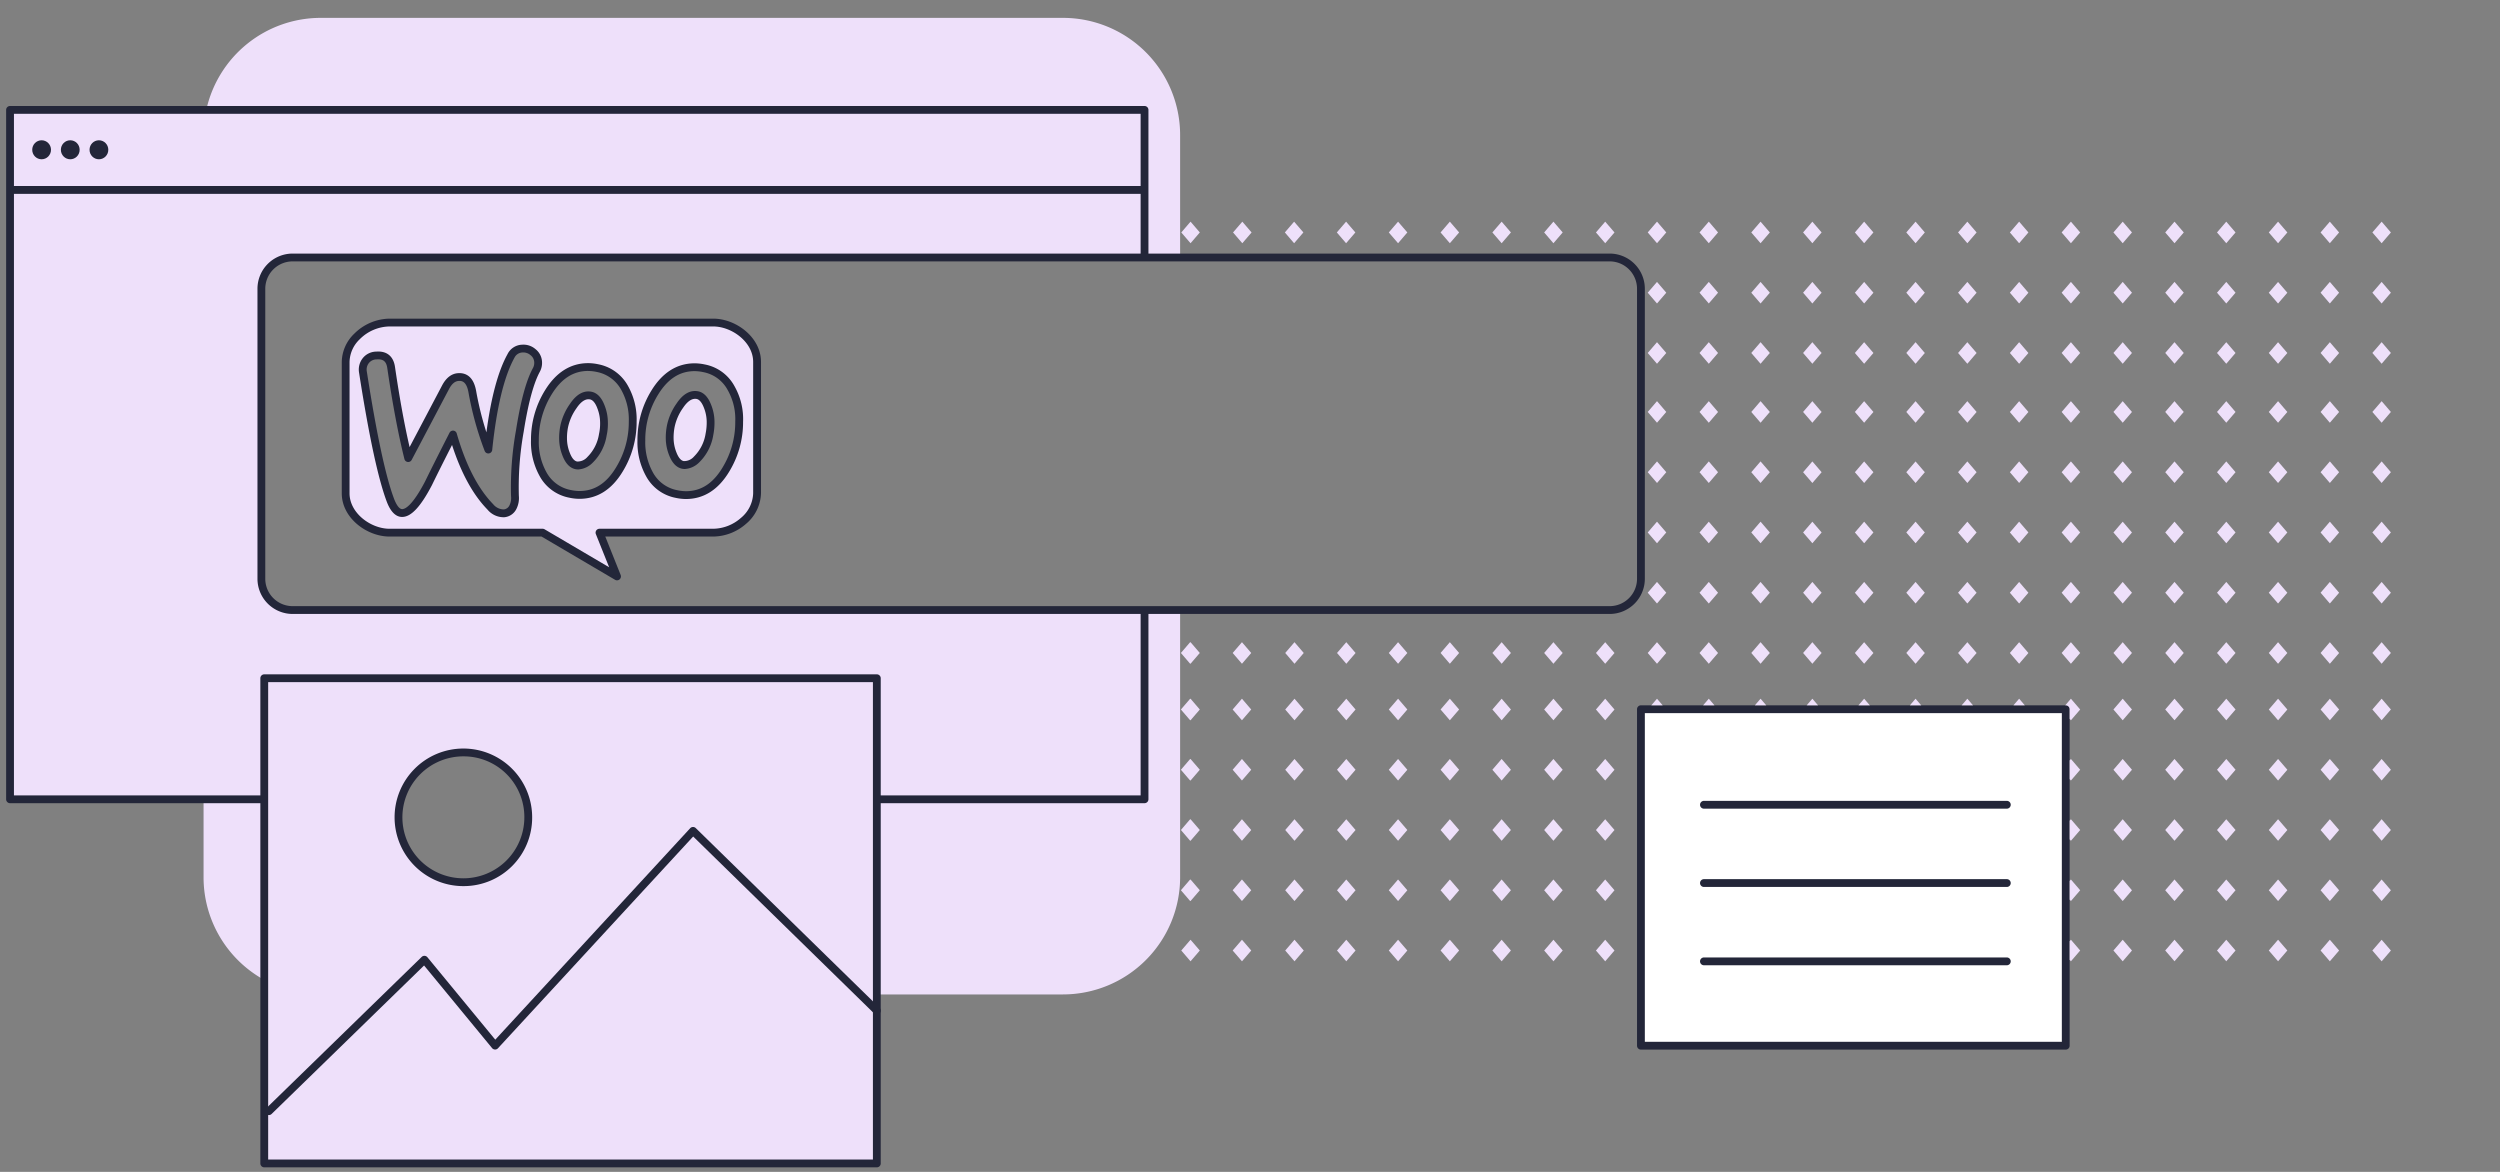 <svg xmlns="http://www.w3.org/2000/svg" viewBox="0 0 640 300"><rect x="0" y="0" width="640" height="300" fill="#808080" stroke="none"/><rect width="640" height="300" opacity="0"/><path d="M178.534,101.152c-1.569-.3-3.088.578-4.516,2.717a14.081,14.081,0,0,0-2.286,5.19,15.214,15.214,0,0,0-.291,3.179,11.078,11.078,0,0,0,.8,3.959c.66,1.7,1.535,2.605,2.581,2.818,1.089.213,2.262-.27,3.521-1.407a11.512,11.512,0,0,0,3.281-6.456h0a15.2,15.2,0,0,0,.291-3.221,11.066,11.066,0,0,0-.8-3.959C180.454,102.276,179.579,101.365,178.534,101.152Z" fill="#eee0fa"/><path d="M153.819,104.085c-.66-1.7-1.535-2.6-2.581-2.819-1.569-.3-3.088.579-4.516,2.718a14.081,14.081,0,0,0-2.286,5.19,15.147,15.147,0,0,0-.291,3.179,11.078,11.078,0,0,0,.8,3.959c.66,1.7,1.535,2.605,2.581,2.818,1.089.213,2.262-.27,3.521-1.407a11.512,11.512,0,0,0,3.281-6.456h0a12.874,12.874,0,0,0,.291-3.223A11.044,11.044,0,0,0,153.819,104.085Z" fill="#eee0fa"/><path d="M182.61,82.573H99.692c-5.517-.009-11.24,4.612-11.2,10.085v33.615c-.009,5.516,5.689,10.076,11.2,10.085H138.91l19.049,11.2-4.482-11.2H182.61c5.517.009,11.2-4.568,11.2-10.085V92.658C193.824,87.14,188.127,82.582,182.61,82.573ZM131.819,126.98a5.168,5.168,0,0,1-.527,2.872,2.808,2.808,0,0,1-2.31,1.564,4.373,4.373,0,0,1-3.435-1.617q-6.06-6.213-9.592-18.56-4.257,8.352-6.288,12.527c-2.577,4.916-4.758,7.437-6.586,7.565-1.175.085-2.175-.918-3.042-3.009q-3.317-8.559-7.13-33.049a3.7,3.7,0,0,1,.7-2.916,3.5,3.5,0,0,1,2.745-1.349q3.333-.255,3.783,3.141,2,13.651,4.359,23.123l9.564-18.138q1.31-2.478,3.27-2.607c1.915-.127,3.088,1.094,3.563,3.663A81.342,81.342,0,0,0,125,115.085q1.727-16.584,5.783-23.934a3.345,3.345,0,0,1,2.876-1.912,3.789,3.789,0,0,1,2.741.876A3.406,3.406,0,0,1,137.75,92.6a3.773,3.773,0,0,1-.438,2.089c-1.7,3.132-3.1,8.4-4.248,15.708A81.082,81.082,0,0,0,131.819,126.98Zm26.74-6.793c-2.619,4.35-6.018,6.521-10.24,6.515a11.409,11.409,0,0,1-2.351-.266,10.024,10.024,0,0,1-6.957-5.063,16.866,16.866,0,0,1-2.075-8.622,23.064,23.064,0,0,1,3.415-12.271c2.662-4.349,6.061-6.52,10.24-6.514a11.538,11.538,0,0,1,2.351.264,10.116,10.116,0,0,1,6.956,5.061,16.467,16.467,0,0,1,2.076,8.58A23.316,23.316,0,0,1,158.559,120.187Zm27.252.044c-2.62,4.35-6.018,6.521-10.24,6.515a11.409,11.409,0,0,1-2.351-.266,10.023,10.023,0,0,1-6.957-5.061,16.857,16.857,0,0,1-2.076-8.622,23.064,23.064,0,0,1,3.415-12.271c2.662-4.349,6.061-6.52,10.24-6.514a11.537,11.537,0,0,1,2.35.264,10.027,10.027,0,0,1,6.957,5.061,16.072,16.072,0,0,1,2.076,8.58A23.329,23.329,0,0,1,185.811,120.231Z" fill="#eee0fa"/><path d="M74.911,65.914h227.2V34.575a30,30,0,0,0-30-30h-190a30.006,30.006,0,0,0-29.3,23.56H2.57V204.617H52.111v19.958A29.989,29.989,0,0,0,67.65,250.861v46.978H224.467V254.575h47.644a30,30,0,0,0,30-30v-68.4H74.911a8,8,0,0,1-8-8V73.914A8,8,0,0,1,74.911,65.914Zm43.922,126.714a16.609,16.609,0,1,1-16.4,16.608A16.507,16.507,0,0,1,118.833,192.628Z" fill="#eee0fa"/><ellipse cx="10.653" cy="38.343" rx="2.403" ry="2.433" fill="#232639"/><ellipse cx="17.988" cy="38.343" rx="2.403" ry="2.433" fill="#232639"/><ellipse cx="25.323" cy="38.343" rx="2.403" ry="2.433" fill="#232639"/><path d="M3.545,49.624a1,1,0,0,1,0-2l289.277,0a1,1,0,0,1,0,2Z" fill="#232639"/><path d="M412.078,157.172H74.912a9.01,9.01,0,0,1-9-9V73.915a9.01,9.01,0,0,1,9-9H412.078a9.01,9.01,0,0,1,9,9v74.257A9.01,9.01,0,0,1,412.078,157.172ZM74.912,66.915a7.008,7.008,0,0,0-7,7v74.257a7.008,7.008,0,0,0,7,7H412.078a7.008,7.008,0,0,0,7-7V73.915a7.008,7.008,0,0,0-7-7Z" fill="#232639"/><path d="M157.959,148.563a.991.991,0,0,1-.506-.138l-18.815-11.067H99.692c-5.771-.009-12.215-4.752-12.2-11.086V92.658a10.221,10.221,0,0,1,3.181-7.214,13.046,13.046,0,0,1,9.008-3.871h82.936c5.768.01,12.213,4.753,12.2,11.087v33.613a10.615,10.615,0,0,1-3.88,7.87,12.915,12.915,0,0,1-8.31,3.215H154.954l3.934,9.834a1,1,0,0,1-.929,1.371ZM99.677,83.573a11.01,11.01,0,0,0-7.592,3.281,8.249,8.249,0,0,0-2.6,5.8v33.621c-.008,5.108,5.48,9.078,10.207,9.085h39.217a.99.99,0,0,1,.506.139l16.527,9.721-3.4-8.488a1,1,0,0,1,.929-1.372h29.147a10.888,10.888,0,0,0,7-2.725,8.514,8.514,0,0,0,3.191-6.361V92.658c.008-5.107-5.481-9.077-10.207-9.085H99.677ZM129,132.414a5.367,5.367,0,0,1-4.226-1.984c-3.68-3.767-6.733-9.336-9.051-16.524-2.3,4.525-3.991,7.907-5.153,10.3-2.828,5.4-5.18,7.969-7.416,8.125-2.446.178-3.646-2.683-4.035-3.624-2.236-5.766-4.653-16.955-7.195-33.278a4.7,4.7,0,0,1,.893-3.677,4.481,4.481,0,0,1,3.535-1.742c2.689-.2,4.409,1.216,4.779,4.01,1.145,7.813,2.395,14.676,3.723,20.439l8.324-15.789c1.043-1.974,2.419-3.029,4.09-3.139,1.707-.113,3.889.573,4.611,4.48a80.539,80.539,0,0,0,2.642,10.672c1.194-8.965,3-15.684,5.4-20.013a4.306,4.306,0,0,1,3.706-2.428,4.719,4.719,0,0,1,3.428,1.11,4.37,4.37,0,0,1,1.7,3.179,4.772,4.772,0,0,1-.555,2.632c-1.61,2.964-3,8.141-4.141,15.39a80.242,80.242,0,0,0-1.234,16.365,6.162,6.162,0,0,1-.633,3.387,3.82,3.82,0,0,1-3.128,2.111Zm-13.042-22.175c.032,0,.064,0,.1,0a1,1,0,0,1,.865.72c2.3,8.032,5.442,14.134,9.346,18.137a3.531,3.531,0,0,0,2.71,1.316,1.8,1.8,0,0,0,1.422-1,4.177,4.177,0,0,0,.43-2.327c0-.025,0-.051-.006-.077a82.275,82.275,0,0,1,1.26-16.789c1.188-7.559,2.614-12.8,4.354-16.009a2.77,2.77,0,0,0,.32-1.533,2.407,2.407,0,0,0-.952-1.763,2.8,2.8,0,0,0-2.057-.678,2.356,2.356,0,0,0-2.052,1.343c-2.656,4.815-4.562,12.739-5.693,23.61a1,1,0,0,1-1.929.253,82.484,82.484,0,0,1-4.162-15.078c-.547-2.966-1.917-2.879-2.511-2.839-.945.062-1.747.741-2.453,2.077l-9.563,18.137a1,1,0,0,1-1.855-.225c-1.573-6.317-3.047-14.13-4.378-23.22-.234-1.76-1.026-2.419-2.718-2.289a2.534,2.534,0,0,0-2.032.967,2.7,2.7,0,0,0-.5,2.121c2.524,16.208,4.9,27.258,7.079,32.868.458,1.1,1.177,2.433,2.037,2.373.811-.057,2.634-1.045,5.773-7.032,1.337-2.749,3.4-6.852,6.283-12.517A1,1,0,0,1,115.955,110.239Zm59.632,17.508h-.017a12.538,12.538,0,0,1-2.564-.29,10.961,10.961,0,0,1-7.621-5.56,17.866,17.866,0,0,1-2.2-9.129A24,24,0,0,1,166.75,100c2.839-4.637,6.566-6.99,11.076-6.99h.017a12.549,12.549,0,0,1,2.563.287,10.966,10.966,0,0,1,7.621,5.56,17.035,17.035,0,0,1,2.2,9.1,24.253,24.253,0,0,1-3.559,12.792C183.869,125.393,180.141,127.747,175.587,127.747Zm2.231-32.735c-3.812,0-6.877,1.975-9.364,6.036a22.055,22.055,0,0,0-3.267,11.741,15.924,15.924,0,0,0,1.952,8.149,9,9,0,0,0,6.266,4.56,10.694,10.694,0,0,0,2.175.249h.016c3.85,0,6.914-1.973,9.358-6.032l0-.005a22.31,22.31,0,0,0,3.268-11.786,15.1,15.1,0,0,0-1.946-8.093,9,9,0,0,0-6.272-4.572,10.673,10.673,0,0,0-2.174-.247ZM148.337,127.7h-.02a12.489,12.489,0,0,1-2.563-.289,10.966,10.966,0,0,1-7.621-5.561,17.878,17.878,0,0,1-2.2-9.13A24,24,0,0,1,139.5,99.957c2.839-4.638,6.566-6.991,11.076-6.991h.017a12.567,12.567,0,0,1,2.564.287,11.072,11.072,0,0,1,7.618,5.557,17.456,17.456,0,0,1,2.2,9.095,24.241,24.241,0,0,1-3.56,12.8C156.618,125.349,152.891,127.7,148.337,127.7Zm2.23-32.736c-3.812,0-6.877,1.975-9.363,6.036a22.047,22.047,0,0,0-3.268,11.741,15.914,15.914,0,0,0,1.952,8.149,9,9,0,0,0,6.265,4.562,10.622,10.622,0,0,0,2.175.248h.017c3.851,0,6.914-1.973,9.358-6.03l0,0a22.3,22.3,0,0,0,3.269-11.788,15.514,15.514,0,0,0-1.949-8.1,9.1,9.1,0,0,0-6.272-4.567,10.689,10.689,0,0,0-2.171-.246Z" fill="#232639"/><path d="M175.327,120.064a3.619,3.619,0,0,1-.7-.067c-1.434-.292-2.55-1.449-3.322-3.438a12.011,12.011,0,0,1-.867-4.3,16.258,16.258,0,0,1,.31-3.389,15.011,15.011,0,0,1,2.452-5.575c1.633-2.448,3.5-3.505,5.519-3.12l.012,0c1.424.29,2.538,1.447,3.312,3.437a11.981,11.981,0,0,1,.869,4.307,16.286,16.286,0,0,1-.31,3.432,12.558,12.558,0,0,1-3.558,6.971A5.687,5.687,0,0,1,175.327,120.064Zm2.631-17.966c-1.033,0-2.076.78-3.108,2.327a13.032,13.032,0,0,0-2.141,4.845,14.268,14.268,0,0,0-.268,2.955,10.026,10.026,0,0,0,.727,3.6c.515,1.325,1.137,2.066,1.854,2.212a3.327,3.327,0,0,0,2.651-1.17A10.562,10.562,0,0,0,180.636,111a14.441,14.441,0,0,0,.279-3.055,10,10,0,0,0-.728-3.6c-.356-.914-.961-2.028-1.847-2.213A2.057,2.057,0,0,0,177.958,102.1Z" fill="#232639"/><path d="M148.031,120.179a3.619,3.619,0,0,1-.7-.067c-1.434-.292-2.548-1.448-3.322-3.438a12.011,12.011,0,0,1-.867-4.305,16.139,16.139,0,0,1,.31-3.39,15.028,15.028,0,0,1,2.452-5.574c1.634-2.45,3.5-3.509,5.519-3.12,1.438.293,2.552,1.447,3.322,3.433a12.006,12.006,0,0,1,.872,4.311,13.935,13.935,0,0,1-.315,3.452,12.536,12.536,0,0,1-3.554,6.953A5.687,5.687,0,0,1,148.031,120.179Zm2.625-17.969c-1.024,0-2.069.781-3.1,2.33a13.046,13.046,0,0,0-2.141,4.845,14.129,14.129,0,0,0-.268,2.954,10.048,10.048,0,0,0,.727,3.6c.515,1.326,1.137,2.066,1.853,2.211a3.319,3.319,0,0,0,2.652-1.169,10.559,10.559,0,0,0,2.963-5.863,12.207,12.207,0,0,0,.281-3.038,10.064,10.064,0,0,0-.73-3.621l0-.012c-.509-1.314-1.131-2.054-1.848-2.2A1.97,1.97,0,0,0,150.656,102.21Z" fill="#232639"/><path d="M224.467,298.84H67.65a1,1,0,0,1-1-1V173.631a1,1,0,0,1,1-1H224.467a1,1,0,0,1,1,1V297.84A1,1,0,0,1,224.467,298.84Zm-155.817-2H223.467V174.631H68.65Z" fill="#232639"/><path d="M118.833,226.845a17.61,17.61,0,1,1,17.4-17.609A17.527,17.527,0,0,1,118.833,226.845Zm0-33.217a15.61,15.61,0,1,0,15.4,15.608A15.524,15.524,0,0,0,118.833,193.628Z" fill="#232639"/><path d="M68.836,285.458a1,1,0,0,1-.7-1.717l39.813-38.766a.985.985,0,0,1,.752-.282,1,1,0,0,1,.717.363l17.371,21.1,49.894-54.125a1,1,0,0,1,1.435-.037l47.05,46.013a1,1,0,1,1-1.4,1.429l-46.315-45.292-49.973,54.211a.976.976,0,0,1-.764.323,1.007,1.007,0,0,1-.744-.365l-17.409-21.149L69.534,285.175A1,1,0,0,1,68.836,285.458Z" fill="#232639"/><rect x="420.077" y="181.561" width="108.753" height="86.139" fill="#fff"/><path d="M528.83,268.7H420.078a1,1,0,0,1-1-1V181.562a1,1,0,0,1,1-1H528.83a1,1,0,0,1,1,1V267.7A1,1,0,0,1,528.83,268.7Zm-107.752-2H527.83V182.562H421.078Z" fill="#232639"/><path d="M436.21,207.019a1,1,0,0,1,0-2h77.535a1,1,0,0,1,0,2Z" fill="#232639"/><path d="M436.21,227.063a1,1,0,1,1,0-2h77.535a1,1,0,0,1,0,2Z" fill="#232639"/><path d="M436.21,247.108a1,1,0,0,1,0-2h77.535a1,1,0,0,1,0,2Z" fill="#232639"/><path d="M3.57,29.135H292V65.914h2V28.135a1,1,0,0,0-1-1H2.57a1,1,0,0,0-1,1V204.617a1,1,0,0,0,1,1H67.65v-2H3.57Z" fill="#232639"/><path d="M292,156.172v47.445H224.467v2H293a1,1,0,0,0,1-1V156.172Z" fill="#232639"/><path d="M450.705,62.268l-2.376-2.762,2.376-2.761,2.373,2.761Zm2.373,74.043-2.373-2.762-2.376,2.762,2.376,2.761Zm0-45.953L450.705,87.6l-2.376,2.761,2.376,2.762Zm0-15.426-2.373-2.761-2.376,2.761,2.376,2.762Zm-4.746,30.529,2.374,2.762,2.373-2.762-2.373-2.762Zm4.746,46.276-2.373-2.762-2.376,2.762,2.376,2.761Zm0-30.855-2.373-2.762-2.376,2.762,2.376,2.761Zm-26.514-45.95-2.372-2.761-2.373,2.761,2.373,2.762Zm0,15.426L424.192,87.6l-2.373,2.761,2.373,2.762Zm0,15.1-2.372-2.762-2.373,2.762,2.373,2.762Zm26.514,61.7-2.373-2.761-2.376,2.761,2.376,2.762Zm-18-92.23,2.372,2.762,2.371-2.762-2.371-2.761Zm-8.512-15.426-2.372-2.761-2.373,2.761,2.373,2.762Zm13.254,0-2.37-2.763-2.374,2.763,2.372,2.762ZM479.6,120.886l-2.376-2.762-2.372,2.762,2.372,2.761Zm0,15.425-2.376-2.762-2.372,2.762,2.372,2.761Zm-13.261,30.851-2.372-2.761-2.373,2.761,2.373,2.762Zm13.261,0L477.22,164.4l-2.372,2.761,2.372,2.762Zm0-61.7L477.22,102.7l-2.372,2.762,2.372,2.762Zm-53.03,15.421-2.372-2.762-2.373,2.762,2.373,2.761ZM479.6,90.358,477.22,87.6l-2.372,2.761,2.372,2.762ZM466.335,59.506l-2.372-2.761-2.373,2.761,2.373,2.762ZM479.6,151.737l-2.376-2.762-2.372,2.762,2.372,2.761Zm-13.261-15.426-2.372-2.762-2.373,2.762,2.373,2.761Zm0,15.426-2.372-2.762-2.373,2.762,2.373,2.761Zm0-30.851-2.372-2.762-2.373,2.762,2.373,2.761ZM479.6,74.932l-2.376-2.761-2.372,2.761,2.372,2.762ZM466.335,90.358,463.963,87.6l-2.373,2.761,2.373,2.762Zm0-15.426-2.372-2.761-2.373,2.761,2.373,2.762Zm0,30.529-2.372-2.762-2.373,2.762,2.373,2.762Zm-39.771,30.85-2.372-2.762-2.373,2.762,2.373,2.761Zm-92.8,45.325-2.369-2.766-2.375,2.766,2.372,2.761Zm-4.742,30.846,2.373,2.762,2.372-2.762-2.372-2.761Zm0-15.425,2.373,2.761,2.372-2.761-2.372-2.762ZM315.658,59.508l2.376,2.762,2.372-2.762-2.372-2.761Zm13.36,183.825,2.373,2.762,2.372-2.762-2.372-2.761Zm4.648-183.827-2.372-2.761-2.372,2.761,2.372,2.762Zm13.306,0L344.6,56.745l-2.372,2.761,2.372,2.762Zm-4.7,152.976,2.376,2.762,2.372-2.762-2.372-2.761Zm0,15.426,2.376,2.762,2.372-2.762-2.372-2.761Zm0-30.851,2.376,2.761,2.372-2.761L344.65,194.3Zm0,46.276,2.376,2.762,2.372-2.762-2.372-2.761Zm-13.256-76.171,2.373,2.762,2.372-2.762-2.372-2.761Zm-13.45,0,2.376,2.762,2.373-2.762-2.373-2.761Zm13.45,60.746,2.373,2.762,2.372-2.762-2.372-2.761Zm-24.285-18.132-.048-.055-2.371,2.761,2.371,2.762.048-.055.047.055,2.372-2.762-2.372-2.761Zm0-15.426-.048-.055-2.371,2.762,2.371,2.761.048-.055.047.055,2.372-2.761L304.78,194.3Zm0-15.425-.048-.055-2.371,2.762,2.371,2.761.048-.055.047.055,2.372-2.761-2.372-2.762Zm0,46.277-.048-.056-2.371,2.761,2.371,2.762.047-.054.048.055,2.372-2.762-2.372-2.761Zm-2.325,18.131,2.372,2.762,2.372-2.762-2.372-2.761Zm124.156-91.6-2.372-2.762-2.373,2.762,2.373,2.761Zm0,15.425-2.372-2.761-2.373,2.761,2.373,2.762Zm-111,14.474,2.376,2.761,2.373-2.761-2.373-2.766Zm0,30.846,2.376,2.762,2.373-2.762-2.373-2.761Zm-10.835-48.026-.048-.055-2.371,2.761,2.371,2.762.048-.055.047.055,2.372-2.762L304.78,164.4Zm10.835,63.452,2.376,2.762,2.373-2.762-2.373-2.761Zm0-30.851,2.376,2.761,2.373-2.761-2.373-2.762ZM302.408,59.506l2.372,2.762,2.372-2.762-2.372-2.761Zm13.16,183.827,2.376,2.762,2.373-2.762-2.373-2.761ZM488.93,180.562h2.9l-1.452-1.692Zm-13.163,0h2.907l-1.454-1.692Zm26.419,0h2.905l-1.452-1.692Zm-52.936,0h2.908l-1.453-1.692Zm-11.8-1.692L436,180.562h2.9Zm25.062,1.692h2.905l-1.452-1.692ZM437.448,154.5l2.371-2.761-2.371-2.762-2.372,2.762Zm0-15.426,2.371-2.761-2.371-2.762-2.372,2.762Zm0-30.849,2.371-2.762-2.371-2.762-2.372,2.762Zm0,61.7,2.371-2.762-2.371-2.761-2.372,2.761Zm0-46.281,2.371-2.761-2.371-2.762-2.372,2.762Zm2.371-33.285L437.448,87.6l-2.372,2.761,2.372,2.762Zm145.739,30.524-2.376-2.762-2.373,2.762,2.373,2.761Zm0-15.421-2.374-2.762-2.373,2.762,2.373,2.762Zm0,30.85-2.376-2.762-2.373,2.762,2.373,2.761Zm0,15.426-2.376-2.762-2.373,2.762,2.373,2.761Zm0-76.8-2.376-2.761-2.373,2.761,2.373,2.762Zm0,15.426L583.182,87.6l-2.373,2.761,2.373,2.762Zm26.511-30.852L609.7,56.745l-2.372,2.761,2.372,2.762ZM585.558,167.162l-2.376-2.761-2.373,2.761,2.373,2.762ZM519.272,59.506,516.9,56.745l-2.371,2.761,2.371,2.762Zm-177,122.126,2.376,2.761,2.372-2.761-2.372-2.762Zm177-76.171L516.9,102.7l-2.372,2.762,2.372,2.762Zm-13.258,61.7-2.372-2.761-2.372,2.761,2.372,2.762ZM492.755,59.506l-2.372-2.761-2.372,2.761,2.372,2.762Zm13.256,92.231-2.372-2.762-2.372,2.762,2.372,2.761Zm0-61.379L503.639,87.6l-2.372,2.761,2.372,2.762Zm0,45.953-2.372-2.762-2.372,2.762,2.372,2.761Zm0-30.85-2.372-2.762-2.372,2.762,2.372,2.762Zm0,15.421-2.372-2.762-2.372,2.762,2.372,2.761Zm-13.256-45.95-2.372-2.761-2.372,2.761,2.372,2.762Zm0,61.379-2.372-2.762-2.372,2.762,2.372,2.761Zm0,15.426-2.372-2.762-2.372,2.762,2.372,2.761Zm0,15.425-2.372-2.761-2.372,2.761,2.372,2.762Zm0-76.8L490.383,87.6l-2.372,2.761,2.372,2.762Zm0,15.1-2.372-2.762-2.372,2.762,2.372,2.762Zm0,15.425-2.372-2.762-2.372,2.762,2.372,2.761Zm26.517-45.954L516.9,72.171l-2.371,2.761,2.371,2.762Zm-3.829,105.63h2.907L516.9,178.87Zm-9.432-105.63-2.372-2.761-2.372,2.761,2.372,2.762Zm-83.272,105.63h2.905l-1.452-1.692Zm96.533-90.2L516.9,87.6l-2.371,2.761L516.9,93.12Zm0,76.8L516.9,164.4l-2.371,2.761,2.371,2.762ZM506.011,59.506l-2.372-2.761-2.372,2.761,2.372,2.762Zm-26.415,0-2.376-2.761-2.372,2.761,2.372,2.762Zm39.676,92.231-2.377-2.762-2.371,2.762L516.9,154.5Zm0-30.855L516.9,118.12l-2.371,2.762,2.371,2.761Zm0,15.429-2.377-2.762-2.371,2.762,2.371,2.761Zm74.8-30.85,2.372,2.762,2.371-2.762L596.44,102.7Zm-26.515,76.171,2.372,2.761,2.372-2.761-2.372-2.762Zm-225.279-14.47,2.376,2.762,2.372-2.762L344.65,164.4Zm225.279-15.425,2.372,2.761,2.372-2.761-2.372-2.762ZM541.038,90.358l2.373,2.762,2.372-2.762L543.411,87.6Zm26.515,152.975,2.372,2.762,2.372-2.762-2.372-2.761Zm0-15.425,2.372,2.762,2.372-2.762-2.372-2.761Zm0-15.426,2.372,2.762,2.372-2.762-2.372-2.761Zm0-152.976,2.372,2.762,2.372-2.762-2.372-2.761Zm0,30.852,2.372,2.762,2.372-2.762L569.925,87.6Zm0-15.426,2.372,2.762,2.372-2.762-2.372-2.761ZM554.3,59.506l2.376,2.762,2.372-2.762-2.372-2.761Zm13.256,76.805,2.372,2.761,2.372-2.761-2.372-2.762Zm0-30.85,2.372,2.762,2.372-2.762-2.372-2.762Zm0,15.421,2.372,2.761,2.372-2.761-2.372-2.762ZM541.038,59.506l2.373,2.762,2.372-2.762-2.372-2.761Zm13.259,168.4,2.376,2.762,2.372-2.762-2.372-2.761Zm0-15.426,2.376,2.759,2.372-2.762-2.372-2.758Zm0-15.425,2.376,2.761,2.372-2.761-2.372-2.762Zm4.743-91.6-2.371-2.762-2.374,2.762,2.374,2.762Zm-18-30.529,2.373,2.762,2.372-2.762-2.372-2.761Zm39.771,168.4,2.373,2.762,2.376-2.762-2.376-2.761Zm-26.512,0,2.376,2.762,2.372-2.762-2.372-2.761Zm0-61.7,2.376,2.761,2.372-2.761-2.372-2.762Zm0-60.75,2.376,2.761,2.372-2.761-2.372-2.762Zm0-45.95,2.376,2.762,2.372-2.762-2.372-2.761Zm0,61.379,2.376,2.761,2.372-2.761-2.372-2.762Zm0-45.953,2.376,2.762,2.372-2.762L556.673,87.6Zm0,61.379,2.376,2.761,2.372-2.761-2.372-2.762Zm0,15.425,2.376,2.762,2.372-2.762-2.372-2.761Zm13.256,0,2.372,2.762,2.372-2.762-2.372-2.761Zm39.772,29.895,2.372,2.761,2.372-2.761L609.7,194.3Zm0,15.425,2.372,2.762,2.372-2.762-2.372-2.761Zm0-30.85,2.372,2.761,2.372-2.761L609.7,178.87Zm0-14.47,2.372,2.762,2.372-2.762L609.7,164.4ZM594.068,59.506l2.372,2.762,2.371-2.762-2.371-2.761Zm13.257,183.827L609.7,246.1l2.372-2.762-2.372-2.761Zm0-15.425,2.372,2.762,2.372-2.762-2.372-2.761Zm0-137.55L609.7,93.12l2.372-2.762L609.7,87.6Zm0,15.1,2.372,2.762,2.372-2.762L609.7,102.7ZM594.068,74.932l2.372,2.762,2.371-2.762-2.371-2.761Zm13.257,0,2.372,2.762,2.372-2.762L609.7,72.171Zm0,76.8L609.7,154.5l2.372-2.761-2.372-2.762Zm0-15.426,2.372,2.761,2.372-2.761-2.372-2.762Zm0-15.429,2.372,2.761,2.372-2.761L609.7,118.12ZM594.068,227.908l2.372,2.762,2.371-2.762-2.371-2.761Zm0,15.425,2.372,2.762,2.371-2.762-2.371-2.761Zm0-30.851,2.372,2.762,2.371-2.762-2.371-2.761ZM580.814,59.508l2.371,2.762,2.376-2.762-2.379-2.763Zm0,168.4,2.373,2.762,2.376-2.762-2.376-2.761Zm0-46.272,2.371,2.761,2.376-2.761-2.379-2.766Zm0,30.846,2.373,2.762,2.376-2.762-2.376-2.761Zm0-15.425,2.373,2.761,2.376-2.761-2.376-2.762Zm13.259,0,2.372,2.761,2.371-2.761L596.44,194.3Zm0-60.746,2.372,2.761,2.371-2.761-2.371-2.762Zm0,15.426,2.372,2.761,2.371-2.761-2.371-2.762Zm0-61.379,2.372,2.762,2.371-2.762L596.44,87.6Zm0,30.524,2.372,2.761,2.371-2.761-2.371-2.762Zm0,46.28,2.372,2.762,2.371-2.762L596.44,164.4Zm0,14.47,2.372,2.761,2.371-2.761-2.371-2.762Zm-26.515,15.425,2.372,2.761,2.372-2.761-2.372-2.762Zm-180.76-29.895-2.372-2.761-2.373,2.761,2.373,2.762Zm-4.745,14.47,2.373,2.761,2.375-2.757-2.375-2.766Zm13.257,61.7,2.372,2.762,2.371-2.762-2.371-2.761ZM382.048,59.506l2.373,2.762,2.375-2.76-2.375-2.763Zm0,168.4,2.373,2.762,2.372-2.762-2.372-2.761Zm0-15.426,2.373,2.762,2.372-2.762-2.372-2.761Zm0-15.425,2.373,2.761,2.372-2.761-2.372-2.762Zm13.257,0,2.372,2.761,2.371-2.761-2.371-2.762Zm0-15.421,2.372,2.761,2.371-2.761-2.371-2.766Zm0-14.474,2.372,2.762,2.371-2.762-2.371-2.761Zm0,60.746,2.372,2.762,2.371-2.762-2.371-2.761Zm0-168.4,2.372,2.762,2.371-2.762-2.371-2.763Zm0,152.974,2.372,2.762,2.371-2.762-2.371-2.761Zm-13.257,30.851,2.373,2.762,2.372-2.762-2.372-2.761Zm-26.514-30.851,2.372,2.762,2.371-2.762-2.371-2.761ZM368.789,59.506l2.373,2.762,2.376-2.762-2.376-2.761ZM355.534,167.162l2.372,2.762,2.371-2.762-2.371-2.761Zm0,29.895,2.372,2.761,2.371-2.761-2.371-2.762Zm0,46.276,2.372,2.762,2.371-2.762-2.371-2.761Zm53.029,0,2.371,2.762,2.376-2.762-2.376-2.761ZM355.534,59.506l2.372,2.762,2.371-2.762-2.371-2.761Zm0,168.4,2.372,2.762,2.371-2.762-2.371-2.761Zm0-46.276,2.372,2.761,2.371-2.761-2.371-2.762Zm13.255,0,2.373,2.761,2.376-2.761-2.376-2.762Zm0,15.425,2.373,2.761,2.376-2.761-2.376-2.762Zm0-29.895,2.373,2.762,2.376-2.762-2.376-2.761Zm0,45.32,2.373,2.762,2.376-2.762-2.376-2.761Zm0,15.426,2.373,2.762,2.376-2.762-2.376-2.761Zm0,15.425,2.373,2.762,2.376-2.762-2.376-2.761ZM408.563,59.506l2.371,2.762,2.376-2.762-2.376-2.761Zm119.219,0,2.372,2.762,2.372-2.762-2.372-2.761Zm13.256,183.827,2.373,2.762,2.372-2.762-2.372-2.761Zm0-30.851,2.373,2.762,2.372-2.762-2.372-2.761ZM408.563,227.908l2.371,2.762,2.376-2.762-2.376-2.761ZM527.782,105.461l2.372,2.762,2.372-2.762-2.372-2.762Zm0,15.421,2.372,2.761,2.372-2.761-2.372-2.762Zm0-30.524,2.372,2.762,2.372-2.762L530.154,87.6Zm0-15.426,2.372,2.762,2.372-2.762-2.372-2.761Zm13.256,61.379,2.373,2.761,2.372-2.761-2.372-2.762Zm0,15.426,2.373,2.761,2.372-2.761-2.372-2.762Zm0-30.855,2.373,2.761,2.372-2.761-2.372-2.762Zm0,60.75,2.373,2.761,2.372-2.761-2.372-2.762Zm0-14.47,2.373,2.762,2.372-2.762-2.372-2.761Zm0,29.895,2.373,2.761,2.372-2.761-2.372-2.762Zm0,30.851,2.373,2.762,2.372-2.762-2.372-2.761ZM408.563,167.162l2.371,2.762,2.376-2.762-2.376-2.761Zm0,14.47,2.371,2.761,2.376-2.761-2.376-2.762Zm132.475-76.171,2.373,2.762,2.372-2.762-2.372-2.762ZM529.83,240.948v4.771l.324.376,2.372-2.762-2.372-2.761Zm-2.048-104.637,2.372,2.761,2.372-2.761-2.372-2.762ZM408.563,197.057l2.371,2.761,2.376-2.761-2.376-2.762Zm0,15.425,2.371,2.759,2.376-2.762-2.376-2.758ZM529.83,225.523v4.771l.324.376,2.372-2.762-2.372-2.761Zm-2.048-73.786,2.372,2.761,2.372-2.761-2.372-2.762Zm.919,28.825h.129a1,1,0,0,1,1,1v2.455l.324.376,2.372-2.761-2.372-2.762Zm-.919-13.4,2.372,2.762,2.372-2.762-2.372-2.761Zm2.048,27.51v4.77l.324.376,2.372-2.761-2.372-2.762Zm0,15.425v4.771l.324.376,2.372-2.762-2.372-2.761Z" fill="#eee0fa"/></svg>